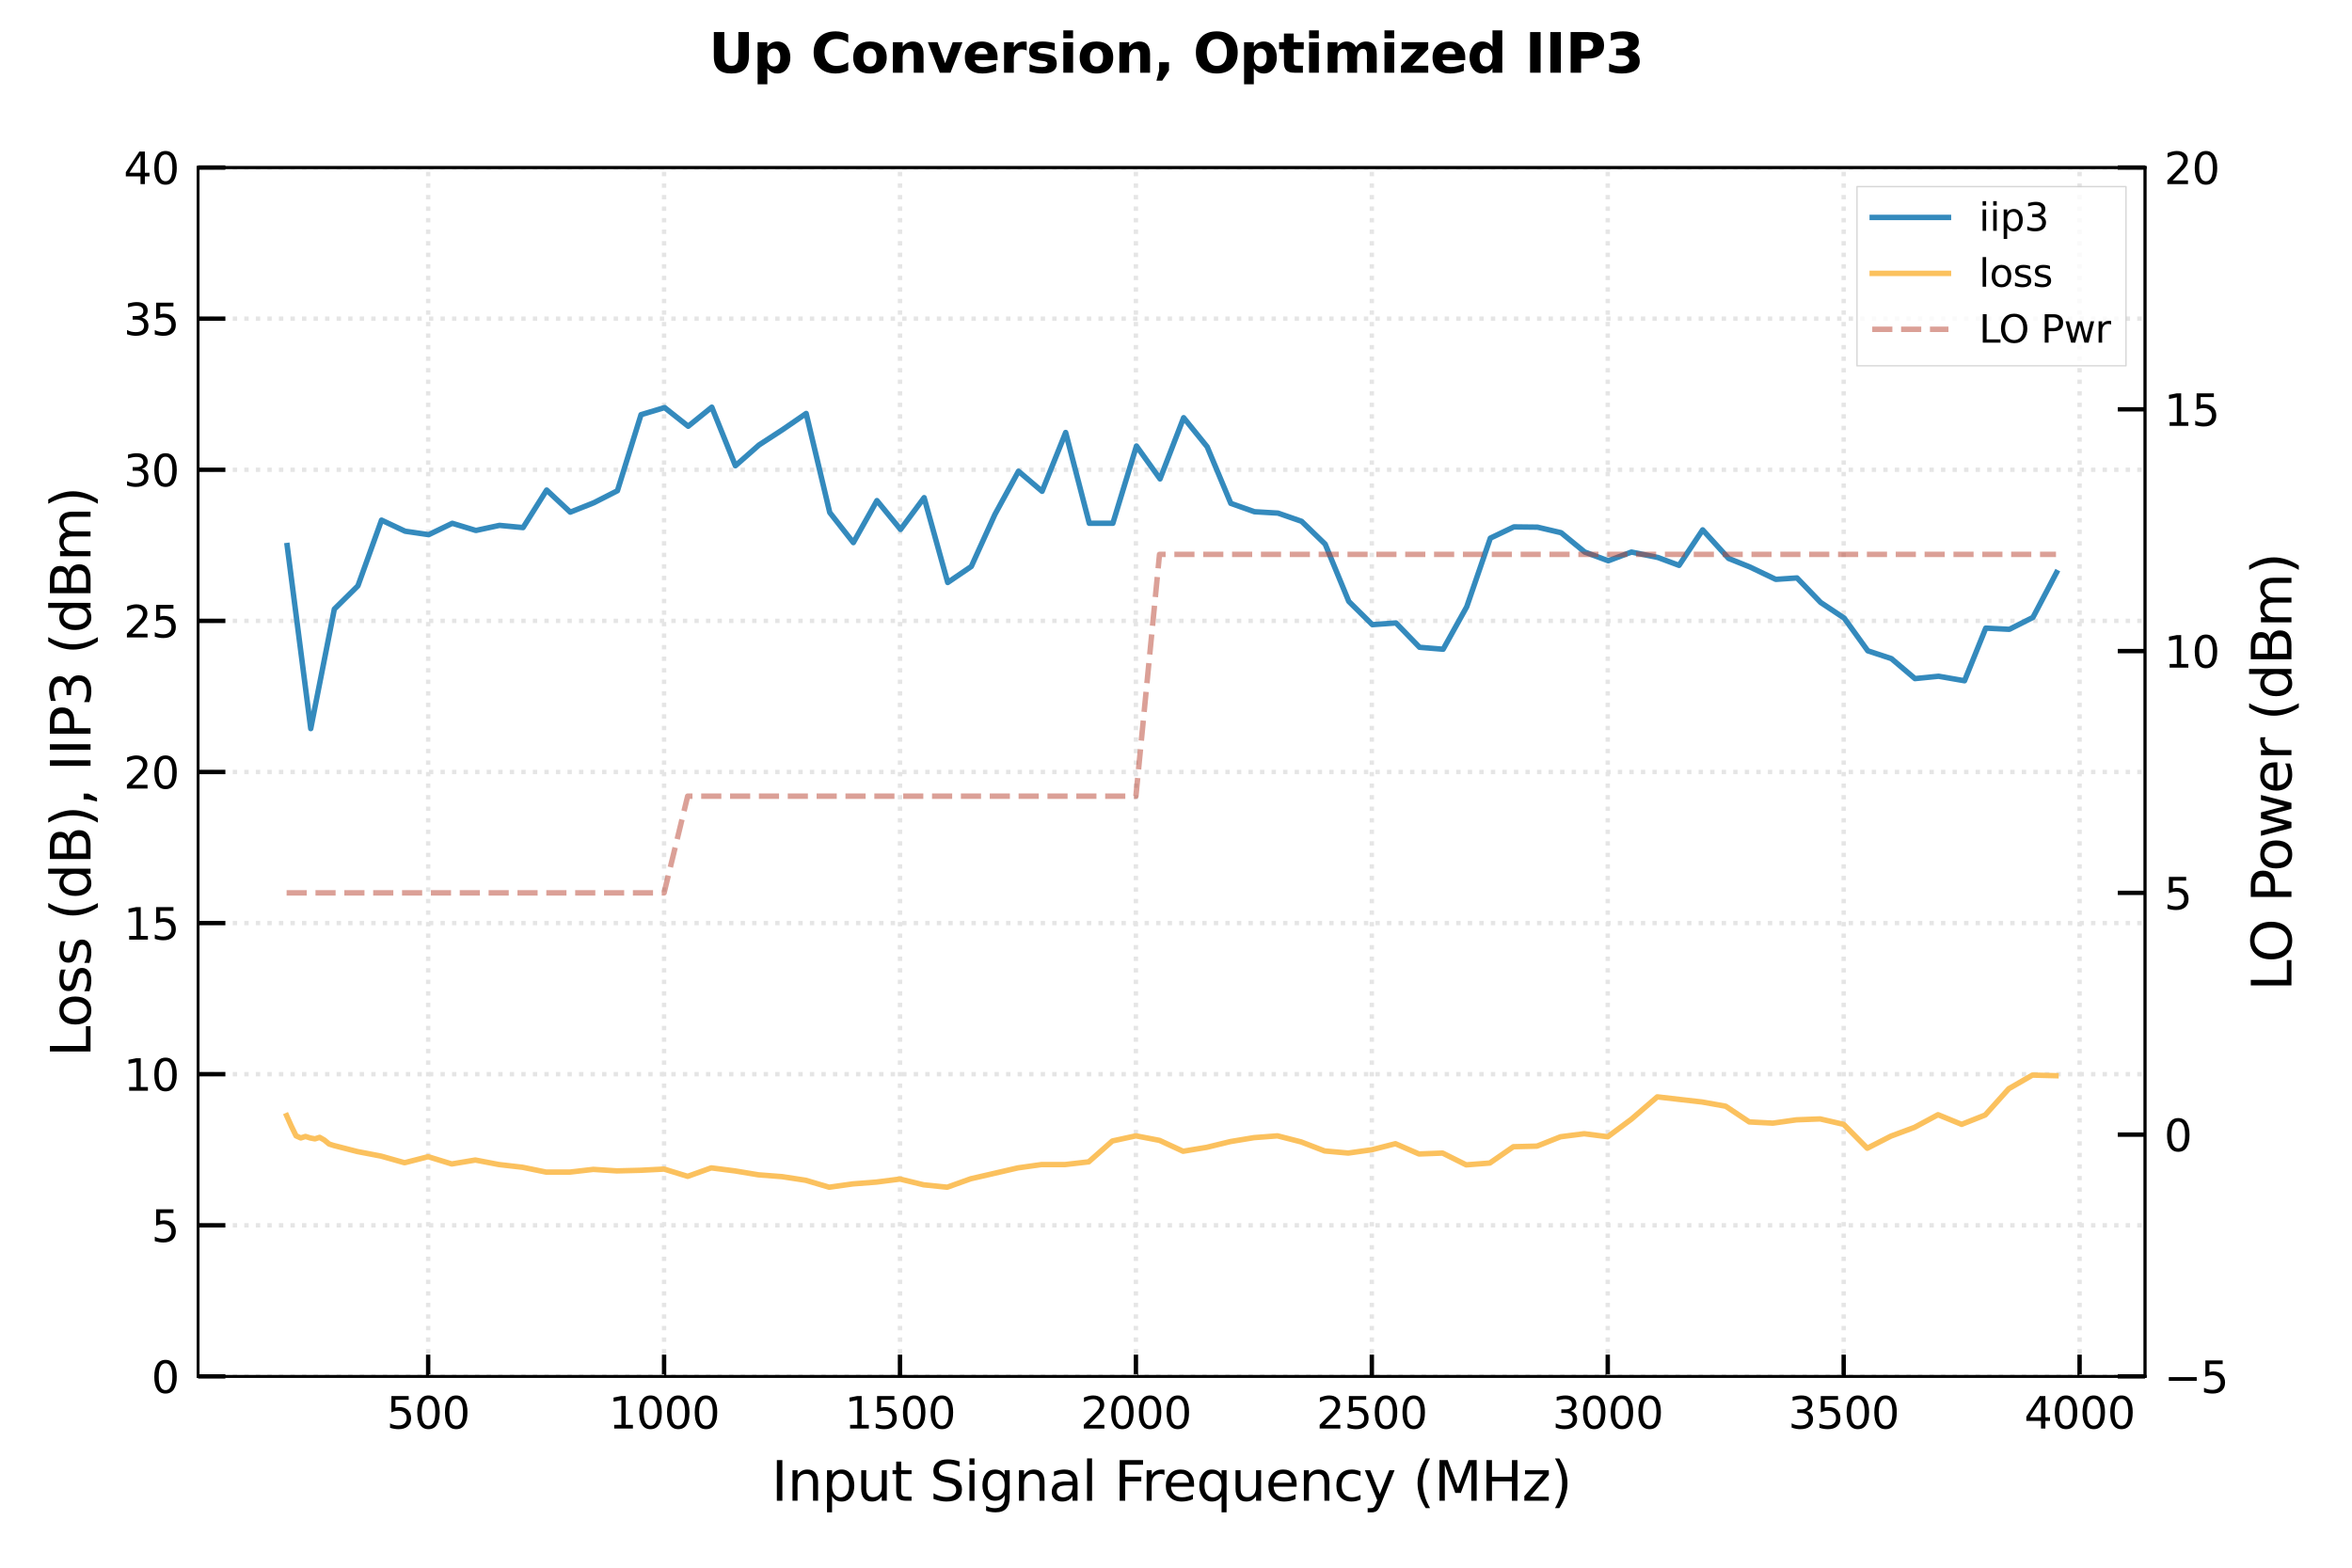 <svg xmlns:xlink="http://www.w3.org/1999/xlink" xmlns="http://www.w3.org/2000/svg" viewBox="0 0 432 288" version="1.1" viewport="0 0 1280px 853px">
 <defs>
  <style type="text/css">*{stroke-linejoin: round; stroke-linecap: butt}</style>
 </defs>
 <g id="figure_1">
  <g id="patch_1">
   <path d="M 0 288  L 432 288  L 432 0  L 0 0  z " style="fill: #ffffff"/>
  </g>
  <g id="axes_1">
   <g id="patch_2">
    <path d="M 36.39 252.86  L 393.985 252.86  L 393.985 30.78  L 36.39 30.78  z " style="fill: #ffffff"/>
   </g>
   <g id="matplotlib.axis_1">
    <g id="xtick_1">
     <g id="line2d_1">
      <path d="M 78.643 252.86  L 78.643 30.78  " clip-path="url(#p8f035658cc)" style="fill: none; stroke-dasharray: 0.8,1.32; stroke-dashoffset: 0; stroke: #e5e5e5; stroke-width: 0.8"/>
     </g>
     <g id="line2d_2">
      <defs>
       <path id="mfc50b87e55" d="M 0 0  L 0 -4  " style="stroke: #000000; stroke-width: 0.8"/>
      </defs>
      <g>
       <use xlink:href="#mfc50b87e55" x="78.643" y="252.86" style="stroke: #000000; stroke-width: 0.8"/>
      </g>
     </g>
     <g id="text_1">
      <!-- 500 -->
      <g transform="translate(71.008 262.439) scale(0.08 -0.08)">
       <defs>
        <path id="DejaVuSans-35" d="M 691 4666  L 3169 4666  L 3169 4134  L 1269 4134  L 1269 2991  Q 1406 3038 1543 3061  Q 1681 3084 1819 3084  Q 2600 3084 3056 2656  Q 3513 2228 3513 1497  Q 3513 744 3044 326  Q 2575 -91 1722 -91  Q 1428 -91 1123 -41  Q 819 9 494 109  L 494 744  Q 775 591 1075 516  Q 1375 441 1709 441  Q 2250 441 2565 725  Q 2881 1009 2881 1497  Q 2881 1984 2565 2268  Q 2250 2553 1709 2553  Q 1456 2553 1204 2497  Q 953 2441 691 2322  L 691 4666  z " transform="scale(0.016)"/>
        <path id="DejaVuSans-30" d="M 2034 4250  Q 1547 4250 1301 3770  Q 1056 3291 1056 2328  Q 1056 1369 1301 889  Q 1547 409 2034 409  Q 2525 409 2770 889  Q 3016 1369 3016 2328  Q 3016 3291 2770 3770  Q 2525 4250 2034 4250  z M 2034 4750  Q 2819 4750 3233 4129  Q 3647 3509 3647 2328  Q 3647 1150 3233 529  Q 2819 -91 2034 -91  Q 1250 -91 836 529  Q 422 1150 422 2328  Q 422 3509 836 4129  Q 1250 4750 2034 4750  z " transform="scale(0.016)"/>
       </defs>
       <use xlink:href="#DejaVuSans-35"/>
       <use xlink:href="#DejaVuSans-30" x="63.623"/>
       <use xlink:href="#DejaVuSans-30" x="127.246"/>
      </g>
     </g>
    </g>
    <g id="xtick_2">
     <g id="line2d_3">
      <path d="M 121.975 252.86  L 121.975 30.78  " clip-path="url(#p8f035658cc)" style="fill: none; stroke-dasharray: 0.8,1.32; stroke-dashoffset: 0; stroke: #e5e5e5; stroke-width: 0.8"/>
     </g>
     <g id="line2d_4">
      <g>
       <use xlink:href="#mfc50b87e55" x="121.975" y="252.86" style="stroke: #000000; stroke-width: 0.8"/>
      </g>
     </g>
     <g id="text_2">
      <!-- 1000 -->
      <g transform="translate(111.795 262.439) scale(0.08 -0.08)">
       <defs>
        <path id="DejaVuSans-31" d="M 794 531  L 1825 531  L 1825 4091  L 703 3866  L 703 4441  L 1819 4666  L 2450 4666  L 2450 531  L 3481 531  L 3481 0  L 794 0  L 794 531  z " transform="scale(0.016)"/>
       </defs>
       <use xlink:href="#DejaVuSans-31"/>
       <use xlink:href="#DejaVuSans-30" x="63.623"/>
       <use xlink:href="#DejaVuSans-30" x="127.246"/>
       <use xlink:href="#DejaVuSans-30" x="190.869"/>
      </g>
     </g>
    </g>
    <g id="xtick_3">
     <g id="line2d_5">
      <path d="M 165.306 252.86  L 165.306 30.78  " clip-path="url(#p8f035658cc)" style="fill: none; stroke-dasharray: 0.8,1.32; stroke-dashoffset: 0; stroke: #e5e5e5; stroke-width: 0.8"/>
     </g>
     <g id="line2d_6">
      <g>
       <use xlink:href="#mfc50b87e55" x="165.306" y="252.86" style="stroke: #000000; stroke-width: 0.8"/>
      </g>
     </g>
     <g id="text_3">
      <!-- 1500 -->
      <g transform="translate(155.126 262.439) scale(0.08 -0.08)">
       <use xlink:href="#DejaVuSans-31"/>
       <use xlink:href="#DejaVuSans-35" x="63.623"/>
       <use xlink:href="#DejaVuSans-30" x="127.246"/>
       <use xlink:href="#DejaVuSans-30" x="190.869"/>
      </g>
     </g>
    </g>
    <g id="xtick_4">
     <g id="line2d_7">
      <path d="M 208.638 252.86  L 208.638 30.78  " clip-path="url(#p8f035658cc)" style="fill: none; stroke-dasharray: 0.8,1.32; stroke-dashoffset: 0; stroke: #e5e5e5; stroke-width: 0.8"/>
     </g>
     <g id="line2d_8">
      <g>
       <use xlink:href="#mfc50b87e55" x="208.638" y="252.86" style="stroke: #000000; stroke-width: 0.8"/>
      </g>
     </g>
     <g id="text_4">
      <!-- 2000 -->
      <g transform="translate(198.458 262.439) scale(0.08 -0.08)">
       <defs>
        <path id="DejaVuSans-32" d="M 1228 531  L 3431 531  L 3431 0  L 469 0  L 469 531  Q 828 903 1448 1529  Q 2069 2156 2228 2338  Q 2531 2678 2651 2914  Q 2772 3150 2772 3378  Q 2772 3750 2511 3984  Q 2250 4219 1831 4219  Q 1534 4219 1204 4116  Q 875 4013 500 3803  L 500 4441  Q 881 4594 1212 4672  Q 1544 4750 1819 4750  Q 2544 4750 2975 4387  Q 3406 4025 3406 3419  Q 3406 3131 3298 2873  Q 3191 2616 2906 2266  Q 2828 2175 2409 1742  Q 1991 1309 1228 531  z " transform="scale(0.016)"/>
       </defs>
       <use xlink:href="#DejaVuSans-32"/>
       <use xlink:href="#DejaVuSans-30" x="63.623"/>
       <use xlink:href="#DejaVuSans-30" x="127.246"/>
       <use xlink:href="#DejaVuSans-30" x="190.869"/>
      </g>
     </g>
    </g>
    <g id="xtick_5">
     <g id="line2d_9">
      <path d="M 251.969 252.86  L 251.969 30.78  " clip-path="url(#p8f035658cc)" style="fill: none; stroke-dasharray: 0.8,1.32; stroke-dashoffset: 0; stroke: #e5e5e5; stroke-width: 0.8"/>
     </g>
     <g id="line2d_10">
      <g>
       <use xlink:href="#mfc50b87e55" x="251.969" y="252.86" style="stroke: #000000; stroke-width: 0.8"/>
      </g>
     </g>
     <g id="text_5">
      <!-- 2500 -->
      <g transform="translate(241.789 262.439) scale(0.08 -0.08)">
       <use xlink:href="#DejaVuSans-32"/>
       <use xlink:href="#DejaVuSans-35" x="63.623"/>
       <use xlink:href="#DejaVuSans-30" x="127.246"/>
       <use xlink:href="#DejaVuSans-30" x="190.869"/>
      </g>
     </g>
    </g>
    <g id="xtick_6">
     <g id="line2d_11">
      <path d="M 295.301 252.86  L 295.301 30.78  " clip-path="url(#p8f035658cc)" style="fill: none; stroke-dasharray: 0.8,1.32; stroke-dashoffset: 0; stroke: #e5e5e5; stroke-width: 0.8"/>
     </g>
     <g id="line2d_12">
      <g>
       <use xlink:href="#mfc50b87e55" x="295.301" y="252.86" style="stroke: #000000; stroke-width: 0.8"/>
      </g>
     </g>
     <g id="text_6">
      <!-- 3000 -->
      <g transform="translate(285.121 262.439) scale(0.08 -0.08)">
       <defs>
        <path id="DejaVuSans-33" d="M 2597 2516  Q 3050 2419 3304 2112  Q 3559 1806 3559 1356  Q 3559 666 3084 287  Q 2609 -91 1734 -91  Q 1441 -91 1130 -33  Q 819 25 488 141  L 488 750  Q 750 597 1062 519  Q 1375 441 1716 441  Q 2309 441 2620 675  Q 2931 909 2931 1356  Q 2931 1769 2642 2001  Q 2353 2234 1838 2234  L 1294 2234  L 1294 2753  L 1863 2753  Q 2328 2753 2575 2939  Q 2822 3125 2822 3475  Q 2822 3834 2567 4026  Q 2313 4219 1838 4219  Q 1578 4219 1281 4162  Q 984 4106 628 3988  L 628 4550  Q 988 4650 1302 4700  Q 1616 4750 1894 4750  Q 2613 4750 3031 4423  Q 3450 4097 3450 3541  Q 3450 3153 3228 2886  Q 3006 2619 2597 2516  z " transform="scale(0.016)"/>
       </defs>
       <use xlink:href="#DejaVuSans-33"/>
       <use xlink:href="#DejaVuSans-30" x="63.623"/>
       <use xlink:href="#DejaVuSans-30" x="127.246"/>
       <use xlink:href="#DejaVuSans-30" x="190.869"/>
      </g>
     </g>
    </g>
    <g id="xtick_7">
     <g id="line2d_13">
      <path d="M 338.633 252.86  L 338.633 30.78  " clip-path="url(#p8f035658cc)" style="fill: none; stroke-dasharray: 0.8,1.32; stroke-dashoffset: 0; stroke: #e5e5e5; stroke-width: 0.8"/>
     </g>
     <g id="line2d_14">
      <g>
       <use xlink:href="#mfc50b87e55" x="338.633" y="252.86" style="stroke: #000000; stroke-width: 0.8"/>
      </g>
     </g>
     <g id="text_7">
      <!-- 3500 -->
      <g transform="translate(328.453 262.439) scale(0.08 -0.08)">
       <use xlink:href="#DejaVuSans-33"/>
       <use xlink:href="#DejaVuSans-35" x="63.623"/>
       <use xlink:href="#DejaVuSans-30" x="127.246"/>
       <use xlink:href="#DejaVuSans-30" x="190.869"/>
      </g>
     </g>
    </g>
    <g id="xtick_8">
     <g id="line2d_15">
      <path d="M 381.964 252.86  L 381.964 30.78  " clip-path="url(#p8f035658cc)" style="fill: none; stroke-dasharray: 0.8,1.32; stroke-dashoffset: 0; stroke: #e5e5e5; stroke-width: 0.8"/>
     </g>
     <g id="line2d_16">
      <g>
       <use xlink:href="#mfc50b87e55" x="381.964" y="252.86" style="stroke: #000000; stroke-width: 0.8"/>
      </g>
     </g>
     <g id="text_8">
      <!-- 4000 -->
      <g transform="translate(371.784 262.439) scale(0.08 -0.08)">
       <defs>
        <path id="DejaVuSans-34" d="M 2419 4116  L 825 1625  L 2419 1625  L 2419 4116  z M 2253 4666  L 3047 4666  L 3047 1625  L 3713 1625  L 3713 1100  L 3047 1100  L 3047 0  L 2419 0  L 2419 1100  L 313 1100  L 313 1709  L 2253 4666  z " transform="scale(0.016)"/>
       </defs>
       <use xlink:href="#DejaVuSans-34"/>
       <use xlink:href="#DejaVuSans-30" x="63.623"/>
       <use xlink:href="#DejaVuSans-30" x="127.246"/>
       <use xlink:href="#DejaVuSans-30" x="190.869"/>
      </g>
     </g>
    </g>
    <g id="text_9">
     <!-- Input Signal Frequency (MHz) -->
     <g transform="translate(141.684 275.701) scale(0.1 -0.1)">
      <defs>
       <path id="DejaVuSans-49" d="M 628 4666  L 1259 4666  L 1259 0  L 628 0  L 628 4666  z " transform="scale(0.016)"/>
       <path id="DejaVuSans-6e" d="M 3513 2113  L 3513 0  L 2938 0  L 2938 2094  Q 2938 2591 2744 2837  Q 2550 3084 2163 3084  Q 1697 3084 1428 2787  Q 1159 2491 1159 1978  L 1159 0  L 581 0  L 581 3500  L 1159 3500  L 1159 2956  Q 1366 3272 1645 3428  Q 1925 3584 2291 3584  Q 2894 3584 3203 3211  Q 3513 2838 3513 2113  z " transform="scale(0.016)"/>
       <path id="DejaVuSans-70" d="M 1159 525  L 1159 -1331  L 581 -1331  L 581 3500  L 1159 3500  L 1159 2969  Q 1341 3281 1617 3432  Q 1894 3584 2278 3584  Q 2916 3584 3314 3078  Q 3713 2572 3713 1747  Q 3713 922 3314 415  Q 2916 -91 2278 -91  Q 1894 -91 1617 61  Q 1341 213 1159 525  z M 3116 1747  Q 3116 2381 2855 2742  Q 2594 3103 2138 3103  Q 1681 3103 1420 2742  Q 1159 2381 1159 1747  Q 1159 1113 1420 752  Q 1681 391 2138 391  Q 2594 391 2855 752  Q 3116 1113 3116 1747  z " transform="scale(0.016)"/>
       <path id="DejaVuSans-75" d="M 544 1381  L 544 3500  L 1119 3500  L 1119 1403  Q 1119 906 1312 657  Q 1506 409 1894 409  Q 2359 409 2629 706  Q 2900 1003 2900 1516  L 2900 3500  L 3475 3500  L 3475 0  L 2900 0  L 2900 538  Q 2691 219 2414 64  Q 2138 -91 1772 -91  Q 1169 -91 856 284  Q 544 659 544 1381  z M 1991 3584  L 1991 3584  z " transform="scale(0.016)"/>
       <path id="DejaVuSans-74" d="M 1172 4494  L 1172 3500  L 2356 3500  L 2356 3053  L 1172 3053  L 1172 1153  Q 1172 725 1289 603  Q 1406 481 1766 481  L 2356 481  L 2356 0  L 1766 0  Q 1100 0 847 248  Q 594 497 594 1153  L 594 3053  L 172 3053  L 172 3500  L 594 3500  L 594 4494  L 1172 4494  z " transform="scale(0.016)"/>
       <path id="DejaVuSans-20" transform="scale(0.016)"/>
       <path id="DejaVuSans-53" d="M 3425 4513  L 3425 3897  Q 3066 4069 2747 4153  Q 2428 4238 2131 4238  Q 1616 4238 1336 4038  Q 1056 3838 1056 3469  Q 1056 3159 1242 3001  Q 1428 2844 1947 2747  L 2328 2669  Q 3034 2534 3370 2195  Q 3706 1856 3706 1288  Q 3706 609 3251 259  Q 2797 -91 1919 -91  Q 1588 -91 1214 -16  Q 841 59 441 206  L 441 856  Q 825 641 1194 531  Q 1563 422 1919 422  Q 2459 422 2753 634  Q 3047 847 3047 1241  Q 3047 1584 2836 1778  Q 2625 1972 2144 2069  L 1759 2144  Q 1053 2284 737 2584  Q 422 2884 422 3419  Q 422 4038 858 4394  Q 1294 4750 2059 4750  Q 2388 4750 2728 4690  Q 3069 4631 3425 4513  z " transform="scale(0.016)"/>
       <path id="DejaVuSans-69" d="M 603 3500  L 1178 3500  L 1178 0  L 603 0  L 603 3500  z M 603 4863  L 1178 4863  L 1178 4134  L 603 4134  L 603 4863  z " transform="scale(0.016)"/>
       <path id="DejaVuSans-67" d="M 2906 1791  Q 2906 2416 2648 2759  Q 2391 3103 1925 3103  Q 1463 3103 1205 2759  Q 947 2416 947 1791  Q 947 1169 1205 825  Q 1463 481 1925 481  Q 2391 481 2648 825  Q 2906 1169 2906 1791  z M 3481 434  Q 3481 -459 3084 -895  Q 2688 -1331 1869 -1331  Q 1566 -1331 1297 -1286  Q 1028 -1241 775 -1147  L 775 -588  Q 1028 -725 1275 -790  Q 1522 -856 1778 -856  Q 2344 -856 2625 -561  Q 2906 -266 2906 331  L 2906 616  Q 2728 306 2450 153  Q 2172 0 1784 0  Q 1141 0 747 490  Q 353 981 353 1791  Q 353 2603 747 3093  Q 1141 3584 1784 3584  Q 2172 3584 2450 3431  Q 2728 3278 2906 2969  L 2906 3500  L 3481 3500  L 3481 434  z " transform="scale(0.016)"/>
       <path id="DejaVuSans-61" d="M 2194 1759  Q 1497 1759 1228 1600  Q 959 1441 959 1056  Q 959 750 1161 570  Q 1363 391 1709 391  Q 2188 391 2477 730  Q 2766 1069 2766 1631  L 2766 1759  L 2194 1759  z M 3341 1997  L 3341 0  L 2766 0  L 2766 531  Q 2569 213 2275 61  Q 1981 -91 1556 -91  Q 1019 -91 701 211  Q 384 513 384 1019  Q 384 1609 779 1909  Q 1175 2209 1959 2209  L 2766 2209  L 2766 2266  Q 2766 2663 2505 2880  Q 2244 3097 1772 3097  Q 1472 3097 1187 3025  Q 903 2953 641 2809  L 641 3341  Q 956 3463 1253 3523  Q 1550 3584 1831 3584  Q 2591 3584 2966 3190  Q 3341 2797 3341 1997  z " transform="scale(0.016)"/>
       <path id="DejaVuSans-6c" d="M 603 4863  L 1178 4863  L 1178 0  L 603 0  L 603 4863  z " transform="scale(0.016)"/>
       <path id="DejaVuSans-46" d="M 628 4666  L 3309 4666  L 3309 4134  L 1259 4134  L 1259 2759  L 3109 2759  L 3109 2228  L 1259 2228  L 1259 0  L 628 0  L 628 4666  z " transform="scale(0.016)"/>
       <path id="DejaVuSans-72" d="M 2631 2963  Q 2534 3019 2420 3045  Q 2306 3072 2169 3072  Q 1681 3072 1420 2755  Q 1159 2438 1159 1844  L 1159 0  L 581 0  L 581 3500  L 1159 3500  L 1159 2956  Q 1341 3275 1631 3429  Q 1922 3584 2338 3584  Q 2397 3584 2469 3576  Q 2541 3569 2628 3553  L 2631 2963  z " transform="scale(0.016)"/>
       <path id="DejaVuSans-65" d="M 3597 1894  L 3597 1613  L 953 1613  Q 991 1019 1311 708  Q 1631 397 2203 397  Q 2534 397 2845 478  Q 3156 559 3463 722  L 3463 178  Q 3153 47 2828 -22  Q 2503 -91 2169 -91  Q 1331 -91 842 396  Q 353 884 353 1716  Q 353 2575 817 3079  Q 1281 3584 2069 3584  Q 2775 3584 3186 3129  Q 3597 2675 3597 1894  z M 3022 2063  Q 3016 2534 2758 2815  Q 2500 3097 2075 3097  Q 1594 3097 1305 2825  Q 1016 2553 972 2059  L 3022 2063  z " transform="scale(0.016)"/>
       <path id="DejaVuSans-71" d="M 947 1747  Q 947 1113 1208 752  Q 1469 391 1925 391  Q 2381 391 2643 752  Q 2906 1113 2906 1747  Q 2906 2381 2643 2742  Q 2381 3103 1925 3103  Q 1469 3103 1208 2742  Q 947 2381 947 1747  z M 2906 525  Q 2725 213 2448 61  Q 2172 -91 1784 -91  Q 1150 -91 751 415  Q 353 922 353 1747  Q 353 2572 751 3078  Q 1150 3584 1784 3584  Q 2172 3584 2448 3432  Q 2725 3281 2906 2969  L 2906 3500  L 3481 3500  L 3481 -1331  L 2906 -1331  L 2906 525  z " transform="scale(0.016)"/>
       <path id="DejaVuSans-63" d="M 3122 3366  L 3122 2828  Q 2878 2963 2633 3030  Q 2388 3097 2138 3097  Q 1578 3097 1268 2742  Q 959 2388 959 1747  Q 959 1106 1268 751  Q 1578 397 2138 397  Q 2388 397 2633 464  Q 2878 531 3122 666  L 3122 134  Q 2881 22 2623 -34  Q 2366 -91 2075 -91  Q 1284 -91 818 406  Q 353 903 353 1747  Q 353 2603 823 3093  Q 1294 3584 2113 3584  Q 2378 3584 2631 3529  Q 2884 3475 3122 3366  z " transform="scale(0.016)"/>
       <path id="DejaVuSans-79" d="M 2059 -325  Q 1816 -950 1584 -1140  Q 1353 -1331 966 -1331  L 506 -1331  L 506 -850  L 844 -850  Q 1081 -850 1212 -737  Q 1344 -625 1503 -206  L 1606 56  L 191 3500  L 800 3500  L 1894 763  L 2988 3500  L 3597 3500  L 2059 -325  z " transform="scale(0.016)"/>
       <path id="DejaVuSans-28" d="M 1984 4856  Q 1566 4138 1362 3434  Q 1159 2731 1159 2009  Q 1159 1288 1364 580  Q 1569 -128 1984 -844  L 1484 -844  Q 1016 -109 783 600  Q 550 1309 550 2009  Q 550 2706 781 3412  Q 1013 4119 1484 4856  L 1984 4856  z " transform="scale(0.016)"/>
       <path id="DejaVuSans-4d" d="M 628 4666  L 1569 4666  L 2759 1491  L 3956 4666  L 4897 4666  L 4897 0  L 4281 0  L 4281 4097  L 3078 897  L 2444 897  L 1241 4097  L 1241 0  L 628 0  L 628 4666  z " transform="scale(0.016)"/>
       <path id="DejaVuSans-48" d="M 628 4666  L 1259 4666  L 1259 2753  L 3553 2753  L 3553 4666  L 4184 4666  L 4184 0  L 3553 0  L 3553 2222  L 1259 2222  L 1259 0  L 628 0  L 628 4666  z " transform="scale(0.016)"/>
       <path id="DejaVuSans-7a" d="M 353 3500  L 3084 3500  L 3084 2975  L 922 459  L 3084 459  L 3084 0  L 275 0  L 275 525  L 2438 3041  L 353 3041  L 353 3500  z " transform="scale(0.016)"/>
       <path id="DejaVuSans-29" d="M 513 4856  L 1013 4856  Q 1481 4119 1714 3412  Q 1947 2706 1947 2009  Q 1947 1309 1714 600  Q 1481 -109 1013 -844  L 513 -844  Q 928 -128 1133 580  Q 1338 1288 1338 2009  Q 1338 2731 1133 3434  Q 928 4138 513 4856  z " transform="scale(0.016)"/>
      </defs>
      <use xlink:href="#DejaVuSans-49"/>
      <use xlink:href="#DejaVuSans-6e" x="29.492"/>
      <use xlink:href="#DejaVuSans-70" x="92.871"/>
      <use xlink:href="#DejaVuSans-75" x="156.348"/>
      <use xlink:href="#DejaVuSans-74" x="219.727"/>
      <use xlink:href="#DejaVuSans-20" x="258.936"/>
      <use xlink:href="#DejaVuSans-53" x="290.723"/>
      <use xlink:href="#DejaVuSans-69" x="354.199"/>
      <use xlink:href="#DejaVuSans-67" x="381.982"/>
      <use xlink:href="#DejaVuSans-6e" x="445.459"/>
      <use xlink:href="#DejaVuSans-61" x="508.838"/>
      <use xlink:href="#DejaVuSans-6c" x="570.117"/>
      <use xlink:href="#DejaVuSans-20" x="597.9"/>
      <use xlink:href="#DejaVuSans-46" x="629.688"/>
      <use xlink:href="#DejaVuSans-72" x="679.957"/>
      <use xlink:href="#DejaVuSans-65" x="718.82"/>
      <use xlink:href="#DejaVuSans-71" x="780.344"/>
      <use xlink:href="#DejaVuSans-75" x="843.82"/>
      <use xlink:href="#DejaVuSans-65" x="907.199"/>
      <use xlink:href="#DejaVuSans-6e" x="968.723"/>
      <use xlink:href="#DejaVuSans-63" x="1032.102"/>
      <use xlink:href="#DejaVuSans-79" x="1087.082"/>
      <use xlink:href="#DejaVuSans-20" x="1146.262"/>
      <use xlink:href="#DejaVuSans-28" x="1178.049"/>
      <use xlink:href="#DejaVuSans-4d" x="1217.062"/>
      <use xlink:href="#DejaVuSans-48" x="1303.342"/>
      <use xlink:href="#DejaVuSans-7a" x="1378.537"/>
      <use xlink:href="#DejaVuSans-29" x="1431.027"/>
     </g>
    </g>
   </g>
   <g id="matplotlib.axis_2">
    <g id="ytick_1">
     <g id="line2d_17">
      <path d="M 36.39 252.86  L 393.985 252.86  " clip-path="url(#p8f035658cc)" style="fill: none; stroke-dasharray: 0.8,1.32; stroke-dashoffset: 0; stroke: #e5e5e5; stroke-width: 0.8"/>
     </g>
     <g id="line2d_18">
      <defs>
       <path id="mad4165a44f" d="M 0 0  L 5 0  " style="stroke: #000000; stroke-width: 0.8"/>
      </defs>
      <g>
       <use xlink:href="#mad4165a44f" x="36.39" y="252.86" style="stroke: #000000; stroke-width: 0.8"/>
      </g>
     </g>
     <g id="text_10">
      <!-- 0 -->
      <g transform="translate(27.8 255.899) scale(0.08 -0.08)">
       <use xlink:href="#DejaVuSans-30"/>
      </g>
     </g>
    </g>
    <g id="ytick_2">
     <g id="line2d_19">
      <path d="M 36.39 225.1  L 393.985 225.1  " clip-path="url(#p8f035658cc)" style="fill: none; stroke-dasharray: 0.8,1.32; stroke-dashoffset: 0; stroke: #e5e5e5; stroke-width: 0.8"/>
     </g>
     <g id="line2d_20">
      <g>
       <use xlink:href="#mad4165a44f" x="36.39" y="225.1" style="stroke: #000000; stroke-width: 0.8"/>
      </g>
     </g>
     <g id="text_11">
      <!-- 5 -->
      <g transform="translate(27.8 228.139) scale(0.08 -0.08)">
       <use xlink:href="#DejaVuSans-35"/>
      </g>
     </g>
    </g>
    <g id="ytick_3">
     <g id="line2d_21">
      <path d="M 36.39 197.34  L 393.985 197.34  " clip-path="url(#p8f035658cc)" style="fill: none; stroke-dasharray: 0.8,1.32; stroke-dashoffset: 0; stroke: #e5e5e5; stroke-width: 0.8"/>
     </g>
     <g id="line2d_22">
      <g>
       <use xlink:href="#mad4165a44f" x="36.39" y="197.34" style="stroke: #000000; stroke-width: 0.8"/>
      </g>
     </g>
     <g id="text_12">
      <!-- 10 -->
      <g transform="translate(22.71 200.379) scale(0.08 -0.08)">
       <use xlink:href="#DejaVuSans-31"/>
       <use xlink:href="#DejaVuSans-30" x="63.623"/>
      </g>
     </g>
    </g>
    <g id="ytick_4">
     <g id="line2d_23">
      <path d="M 36.39 169.58  L 393.985 169.58  " clip-path="url(#p8f035658cc)" style="fill: none; stroke-dasharray: 0.8,1.32; stroke-dashoffset: 0; stroke: #e5e5e5; stroke-width: 0.8"/>
     </g>
     <g id="line2d_24">
      <g>
       <use xlink:href="#mad4165a44f" x="36.39" y="169.58" style="stroke: #000000; stroke-width: 0.8"/>
      </g>
     </g>
     <g id="text_13">
      <!-- 15 -->
      <g transform="translate(22.71 172.619) scale(0.08 -0.08)">
       <use xlink:href="#DejaVuSans-31"/>
       <use xlink:href="#DejaVuSans-35" x="63.623"/>
      </g>
     </g>
    </g>
    <g id="ytick_5">
     <g id="line2d_25">
      <path d="M 36.39 141.82  L 393.985 141.82  " clip-path="url(#p8f035658cc)" style="fill: none; stroke-dasharray: 0.8,1.32; stroke-dashoffset: 0; stroke: #e5e5e5; stroke-width: 0.8"/>
     </g>
     <g id="line2d_26">
      <g>
       <use xlink:href="#mad4165a44f" x="36.39" y="141.82" style="stroke: #000000; stroke-width: 0.8"/>
      </g>
     </g>
     <g id="text_14">
      <!-- 20 -->
      <g transform="translate(22.71 144.859) scale(0.08 -0.08)">
       <use xlink:href="#DejaVuSans-32"/>
       <use xlink:href="#DejaVuSans-30" x="63.623"/>
      </g>
     </g>
    </g>
    <g id="ytick_6">
     <g id="line2d_27">
      <path d="M 36.39 114.06  L 393.985 114.06  " clip-path="url(#p8f035658cc)" style="fill: none; stroke-dasharray: 0.8,1.32; stroke-dashoffset: 0; stroke: #e5e5e5; stroke-width: 0.8"/>
     </g>
     <g id="line2d_28">
      <g>
       <use xlink:href="#mad4165a44f" x="36.39" y="114.06" style="stroke: #000000; stroke-width: 0.8"/>
      </g>
     </g>
     <g id="text_15">
      <!-- 25 -->
      <g transform="translate(22.71 117.099) scale(0.08 -0.08)">
       <use xlink:href="#DejaVuSans-32"/>
       <use xlink:href="#DejaVuSans-35" x="63.623"/>
      </g>
     </g>
    </g>
    <g id="ytick_7">
     <g id="line2d_29">
      <path d="M 36.39 86.3  L 393.985 86.3  " clip-path="url(#p8f035658cc)" style="fill: none; stroke-dasharray: 0.8,1.32; stroke-dashoffset: 0; stroke: #e5e5e5; stroke-width: 0.8"/>
     </g>
     <g id="line2d_30">
      <g>
       <use xlink:href="#mad4165a44f" x="36.39" y="86.3" style="stroke: #000000; stroke-width: 0.8"/>
      </g>
     </g>
     <g id="text_16">
      <!-- 30 -->
      <g transform="translate(22.71 89.339) scale(0.08 -0.08)">
       <use xlink:href="#DejaVuSans-33"/>
       <use xlink:href="#DejaVuSans-30" x="63.623"/>
      </g>
     </g>
    </g>
    <g id="ytick_8">
     <g id="line2d_31">
      <path d="M 36.39 58.54  L 393.985 58.54  " clip-path="url(#p8f035658cc)" style="fill: none; stroke-dasharray: 0.8,1.32; stroke-dashoffset: 0; stroke: #e5e5e5; stroke-width: 0.8"/>
     </g>
     <g id="line2d_32">
      <g>
       <use xlink:href="#mad4165a44f" x="36.39" y="58.54" style="stroke: #000000; stroke-width: 0.8"/>
      </g>
     </g>
     <g id="text_17">
      <!-- 35 -->
      <g transform="translate(22.71 61.579) scale(0.08 -0.08)">
       <use xlink:href="#DejaVuSans-33"/>
       <use xlink:href="#DejaVuSans-35" x="63.623"/>
      </g>
     </g>
    </g>
    <g id="ytick_9">
     <g id="line2d_33">
      <path d="M 36.39 30.78  L 393.985 30.78  " clip-path="url(#p8f035658cc)" style="fill: none; stroke-dasharray: 0.8,1.32; stroke-dashoffset: 0; stroke: #e5e5e5; stroke-width: 0.8"/>
     </g>
     <g id="line2d_34">
      <g>
       <use xlink:href="#mad4165a44f" x="36.39" y="30.78" style="stroke: #000000; stroke-width: 0.8"/>
      </g>
     </g>
     <g id="text_18">
      <!-- 40 -->
      <g transform="translate(22.71 33.819) scale(0.08 -0.08)">
       <use xlink:href="#DejaVuSans-34"/>
       <use xlink:href="#DejaVuSans-30" x="63.623"/>
      </g>
     </g>
    </g>
    <g id="text_19">
     <!-- Loss (dB), IIP3 (dBm) -->
     <g transform="translate(16.63 194.172) rotate(-90) scale(0.1 -0.1)">
      <defs>
       <path id="DejaVuSans-4c" d="M 628 4666  L 1259 4666  L 1259 531  L 3531 531  L 3531 0  L 628 0  L 628 4666  z " transform="scale(0.016)"/>
       <path id="DejaVuSans-6f" d="M 1959 3097  Q 1497 3097 1228 2736  Q 959 2375 959 1747  Q 959 1119 1226 758  Q 1494 397 1959 397  Q 2419 397 2687 759  Q 2956 1122 2956 1747  Q 2956 2369 2687 2733  Q 2419 3097 1959 3097  z M 1959 3584  Q 2709 3584 3137 3096  Q 3566 2609 3566 1747  Q 3566 888 3137 398  Q 2709 -91 1959 -91  Q 1206 -91 779 398  Q 353 888 353 1747  Q 353 2609 779 3096  Q 1206 3584 1959 3584  z " transform="scale(0.016)"/>
       <path id="DejaVuSans-73" d="M 2834 3397  L 2834 2853  Q 2591 2978 2328 3040  Q 2066 3103 1784 3103  Q 1356 3103 1142 2972  Q 928 2841 928 2578  Q 928 2378 1081 2264  Q 1234 2150 1697 2047  L 1894 2003  Q 2506 1872 2764 1633  Q 3022 1394 3022 966  Q 3022 478 2636 193  Q 2250 -91 1575 -91  Q 1294 -91 989 -36  Q 684 19 347 128  L 347 722  Q 666 556 975 473  Q 1284 391 1588 391  Q 1994 391 2212 530  Q 2431 669 2431 922  Q 2431 1156 2273 1281  Q 2116 1406 1581 1522  L 1381 1569  Q 847 1681 609 1914  Q 372 2147 372 2553  Q 372 3047 722 3315  Q 1072 3584 1716 3584  Q 2034 3584 2315 3537  Q 2597 3491 2834 3397  z " transform="scale(0.016)"/>
       <path id="DejaVuSans-64" d="M 2906 2969  L 2906 4863  L 3481 4863  L 3481 0  L 2906 0  L 2906 525  Q 2725 213 2448 61  Q 2172 -91 1784 -91  Q 1150 -91 751 415  Q 353 922 353 1747  Q 353 2572 751 3078  Q 1150 3584 1784 3584  Q 2172 3584 2448 3432  Q 2725 3281 2906 2969  z M 947 1747  Q 947 1113 1208 752  Q 1469 391 1925 391  Q 2381 391 2643 752  Q 2906 1113 2906 1747  Q 2906 2381 2643 2742  Q 2381 3103 1925 3103  Q 1469 3103 1208 2742  Q 947 2381 947 1747  z " transform="scale(0.016)"/>
       <path id="DejaVuSans-42" d="M 1259 2228  L 1259 519  L 2272 519  Q 2781 519 3026 730  Q 3272 941 3272 1375  Q 3272 1813 3026 2020  Q 2781 2228 2272 2228  L 1259 2228  z M 1259 4147  L 1259 2741  L 2194 2741  Q 2656 2741 2882 2914  Q 3109 3088 3109 3444  Q 3109 3797 2882 3972  Q 2656 4147 2194 4147  L 1259 4147  z M 628 4666  L 2241 4666  Q 2963 4666 3353 4366  Q 3744 4066 3744 3513  Q 3744 3084 3544 2831  Q 3344 2578 2956 2516  Q 3422 2416 3680 2098  Q 3938 1781 3938 1306  Q 3938 681 3513 340  Q 3088 0 2303 0  L 628 0  L 628 4666  z " transform="scale(0.016)"/>
       <path id="DejaVuSans-2c" d="M 750 794  L 1409 794  L 1409 256  L 897 -744  L 494 -744  L 750 256  L 750 794  z " transform="scale(0.016)"/>
       <path id="DejaVuSans-50" d="M 1259 4147  L 1259 2394  L 2053 2394  Q 2494 2394 2734 2622  Q 2975 2850 2975 3272  Q 2975 3691 2734 3919  Q 2494 4147 2053 4147  L 1259 4147  z M 628 4666  L 2053 4666  Q 2838 4666 3239 4311  Q 3641 3956 3641 3272  Q 3641 2581 3239 2228  Q 2838 1875 2053 1875  L 1259 1875  L 1259 0  L 628 0  L 628 4666  z " transform="scale(0.016)"/>
       <path id="DejaVuSans-6d" d="M 3328 2828  Q 3544 3216 3844 3400  Q 4144 3584 4550 3584  Q 5097 3584 5394 3201  Q 5691 2819 5691 2113  L 5691 0  L 5113 0  L 5113 2094  Q 5113 2597 4934 2840  Q 4756 3084 4391 3084  Q 3944 3084 3684 2787  Q 3425 2491 3425 1978  L 3425 0  L 2847 0  L 2847 2094  Q 2847 2600 2669 2842  Q 2491 3084 2119 3084  Q 1678 3084 1418 2786  Q 1159 2488 1159 1978  L 1159 0  L 581 0  L 581 3500  L 1159 3500  L 1159 2956  Q 1356 3278 1631 3431  Q 1906 3584 2284 3584  Q 2666 3584 2933 3390  Q 3200 3197 3328 2828  z " transform="scale(0.016)"/>
      </defs>
      <use xlink:href="#DejaVuSans-4c"/>
      <use xlink:href="#DejaVuSans-6f" x="53.963"/>
      <use xlink:href="#DejaVuSans-73" x="115.145"/>
      <use xlink:href="#DejaVuSans-73" x="167.244"/>
      <use xlink:href="#DejaVuSans-20" x="219.344"/>
      <use xlink:href="#DejaVuSans-28" x="251.131"/>
      <use xlink:href="#DejaVuSans-64" x="290.145"/>
      <use xlink:href="#DejaVuSans-42" x="353.621"/>
      <use xlink:href="#DejaVuSans-29" x="422.225"/>
      <use xlink:href="#DejaVuSans-2c" x="461.238"/>
      <use xlink:href="#DejaVuSans-20" x="493.025"/>
      <use xlink:href="#DejaVuSans-49" x="524.812"/>
      <use xlink:href="#DejaVuSans-49" x="554.305"/>
      <use xlink:href="#DejaVuSans-50" x="583.797"/>
      <use xlink:href="#DejaVuSans-33" x="644.1"/>
      <use xlink:href="#DejaVuSans-20" x="707.723"/>
      <use xlink:href="#DejaVuSans-28" x="739.51"/>
      <use xlink:href="#DejaVuSans-64" x="778.523"/>
      <use xlink:href="#DejaVuSans-42" x="842"/>
      <use xlink:href="#DejaVuSans-6d" x="910.604"/>
      <use xlink:href="#DejaVuSans-29" x="1008.016"/>
     </g>
    </g>
   </g>
   <g id="line2d_35">
    <path d="M 52.743 100.222  L 57.076 133.851  L 61.409 111.899  L 65.743 107.618  L 70.076 95.552  L 74.409 97.588  L 78.742 98.224  L 83.075 96.135  L 87.408 97.452  L 91.741 96.517  L 96.074 96.924  L 100.407 90.029  L 104.74 94.086  L 109.073 92.361  L 113.406 90.153  L 117.74 76.178  L 122.073 74.879  L 126.406 78.307  L 130.739 74.8  L 135.072 85.561  L 139.405 81.751  L 143.739 78.933  L 148.072 75.957  L 152.405 94.156  L 156.738 99.683  L 161.071 91.964  L 165.404 97.266  L 169.737 91.424  L 174.071 107.013  L 178.404 104.065  L 182.737 94.508  L 187.07 86.572  L 191.403 90.259  L 195.736 79.452  L 200.07 96.129  L 204.403 96.133  L 208.736 81.933  L 213.069 87.983  L 217.402 76.734  L 221.735 82.095  L 226.068 92.474  L 230.402 94.01  L 234.735 94.264  L 239.068 95.77  L 243.401 99.964  L 247.734 110.484  L 252.067 114.757  L 256.401 114.442  L 260.734 118.914  L 265.067 119.272  L 269.4 111.471  L 273.733 98.863  L 278.066 96.795  L 282.4 96.845  L 286.734 97.863  L 291.068 101.414  L 295.401 103.021  L 299.647 101.418  L 304.5 102.412  L 308.4 103.861  L 312.733 97.339  L 317.5 102.589  L 321.4 104.155  L 326.166 106.434  L 330.066 106.172  L 334.399 110.669  L 338.732 113.55  L 343.065 119.561  L 347.399 120.991  L 351.732 124.666  L 356.065 124.233  L 360.831 125.063  L 364.731 115.392  L 369.064 115.613  L 373.398 113.424  L 377.731 105.177  " clip-path="url(#p8f035658cc)" style="fill: none; stroke: #348abd; stroke-linecap: square"/>
   </g>
   <g id="line2d_36">
    <path d="M 52.644 204.946  L 53.511 206.889  L 54.378 208.666  L 55.244 209.055  L 56.111 208.777  L 56.977 209.055  L 57.844 209.221  L 58.711 208.944  L 59.577 209.443  L 60.444 210.165  L 61.311 210.443  L 65.644 211.553  L 69.977 212.386  L 74.31 213.607  L 78.643 212.497  L 82.976 213.829  L 87.31 213.108  L 91.643 213.94  L 95.976 214.44  L 100.309 215.328  L 104.642 215.328  L 108.975 214.829  L 113.309 215.106  L 117.642 214.995  L 121.975 214.773  L 126.308 216.106  L 130.641 214.551  L 134.974 215.106  L 139.307 215.828  L 143.641 216.161  L 147.974 216.828  L 152.307 218.104  L 156.64 217.494  L 160.973 217.161  L 165.306 216.605  L 169.64 217.66  L 173.973 218.104  L 178.306 216.55  L 182.639 215.551  L 186.972 214.551  L 191.305 213.94  L 195.638 213.94  L 199.972 213.441  L 204.305 209.61  L 208.638 208.666  L 212.971 209.499  L 217.304 211.498  L 221.637 210.776  L 225.971 209.721  L 230.304 208.999  L 234.637 208.666  L 238.97 209.776  L 243.303 211.442  L 247.636 211.831  L 251.969 211.22  L 256.303 210.11  L 260.636 211.997  L 264.969 211.831  L 269.302 213.996  L 273.635 213.663  L 277.968 210.665  L 282.302 210.554  L 286.635 208.833  L 290.968 208.277  L 295.301 208.833  L 299.634 205.612  L 304.401 201.504  L 308.734 202.004  L 312.634 202.448  L 316.967 203.225  L 321.3 206.112  L 325.633 206.334  L 329.966 205.724  L 334.299 205.557  L 338.633 206.556  L 342.966 210.942  L 347.299 208.722  L 351.632 207.112  L 355.965 204.78  L 360.298 206.556  L 364.632 204.835  L 368.965 200.005  L 373.298 197.507  L 377.631 197.618  " clip-path="url(#p8f035658cc)" style="fill: none; stroke: #fbc15e; stroke-linecap: square"/>
   </g>
   <g id="patch_3">
    <path d="M 36.39 252.86  L 36.39 30.78  " style="fill: none; stroke: #000000; stroke-width: 0.5; stroke-linejoin: miter; stroke-linecap: square"/>
   </g>
   <g id="patch_4">
    <path d="M 393.985 252.86  L 393.985 30.78  " style="fill: none; stroke: #000000; stroke-width: 0.5; stroke-linejoin: miter; stroke-linecap: square"/>
   </g>
   <g id="patch_5">
    <path d="M 36.39 252.86  L 393.985 252.86  " style="fill: none; stroke: #000000; stroke-width: 0.5; stroke-linejoin: miter; stroke-linecap: square"/>
   </g>
   <g id="patch_6">
    <path d="M 36.39 30.78  L 393.985 30.78  " style="fill: none; stroke: #000000; stroke-width: 0.5; stroke-linejoin: miter; stroke-linecap: square"/>
   </g>
   <g id="legend_1">
    <g id="patch_7">
     <path d="M 341.08 67.204  L 390.485 67.204  L 390.485 34.28  L 341.08 34.28  z " style="fill: #ffffff; opacity: 0.8; stroke: #cccccc; stroke-width: 0.25; stroke-linejoin: miter"/>
    </g>
    <g id="line2d_37">
     <path d="M 343.88 39.949  L 350.88 39.949  L 357.88 39.949  " style="fill: none; stroke: #348abd; stroke-linecap: square"/>
    </g>
    <g id="text_20">
     <!-- iip3 -->
     <g transform="translate(363.48 42.399) scale(0.07 -0.07)">
      <use xlink:href="#DejaVuSans-69"/>
      <use xlink:href="#DejaVuSans-69" x="27.783"/>
      <use xlink:href="#DejaVuSans-70" x="55.566"/>
      <use xlink:href="#DejaVuSans-33" x="119.043"/>
     </g>
    </g>
    <g id="line2d_38">
     <path d="M 343.88 50.224  L 350.88 50.224  L 357.88 50.224  " style="fill: none; stroke: #fbc15e; stroke-linecap: square"/>
    </g>
    <g id="text_21">
     <!-- loss -->
     <g transform="translate(363.48 52.674) scale(0.07 -0.07)">
      <use xlink:href="#DejaVuSans-6c"/>
      <use xlink:href="#DejaVuSans-6f" x="27.783"/>
      <use xlink:href="#DejaVuSans-73" x="88.965"/>
      <use xlink:href="#DejaVuSans-73" x="141.064"/>
     </g>
    </g>
    <g id="line2d_39">
     <path d="M 343.88 60.498  L 350.88 60.498  L 357.88 60.498  " style="fill: none; stroke-dasharray: 3.7,1.6; stroke-dashoffset: 0; stroke: #b74331; stroke-opacity: 0.502"/>
    </g>
    <g id="text_22">
     <!-- LO Pwr -->
     <g transform="translate(363.48 62.948) scale(0.07 -0.07)">
      <defs>
       <path id="DejaVuSans-4f" d="M 2522 4238  Q 1834 4238 1429 3725  Q 1025 3213 1025 2328  Q 1025 1447 1429 934  Q 1834 422 2522 422  Q 3209 422 3611 934  Q 4013 1447 4013 2328  Q 4013 3213 3611 3725  Q 3209 4238 2522 4238  z M 2522 4750  Q 3503 4750 4090 4092  Q 4678 3434 4678 2328  Q 4678 1225 4090 567  Q 3503 -91 2522 -91  Q 1538 -91 948 565  Q 359 1222 359 2328  Q 359 3434 948 4092  Q 1538 4750 2522 4750  z " transform="scale(0.016)"/>
       <path id="DejaVuSans-77" d="M 269 3500  L 844 3500  L 1563 769  L 2278 3500  L 2956 3500  L 3675 769  L 4391 3500  L 4966 3500  L 4050 0  L 3372 0  L 2619 2869  L 1863 0  L 1184 0  L 269 3500  z " transform="scale(0.016)"/>
      </defs>
      <use xlink:href="#DejaVuSans-4c"/>
      <use xlink:href="#DejaVuSans-4f" x="52.088"/>
      <use xlink:href="#DejaVuSans-20" x="130.799"/>
      <use xlink:href="#DejaVuSans-50" x="162.586"/>
      <use xlink:href="#DejaVuSans-77" x="222.889"/>
      <use xlink:href="#DejaVuSans-72" x="304.676"/>
     </g>
    </g>
   </g>
  </g>
  <g id="axes_2">
   <g id="matplotlib.axis_3">
    <g id="ytick_10">
     <g id="line2d_40">
      <defs>
       <path id="m6e631a2848" d="M 0 0  L -5 0  " style="stroke: #000000; stroke-width: 0.8"/>
      </defs>
      <g>
       <use xlink:href="#m6e631a2848" x="393.985" y="252.86" style="stroke: #000000; stroke-width: 0.8"/>
      </g>
     </g>
     <g id="text_23">
      <!-- &#8722;5 -->
      <g transform="translate(397.485 255.899) scale(0.08 -0.08)">
       <defs>
        <path id="DejaVuSans-2212" d="M 678 2272  L 4684 2272  L 4684 1741  L 678 1741  L 678 2272  z " transform="scale(0.016)"/>
       </defs>
       <use xlink:href="#DejaVuSans-2212"/>
       <use xlink:href="#DejaVuSans-35" x="83.789"/>
      </g>
     </g>
    </g>
    <g id="ytick_11">
     <g id="line2d_41">
      <g>
       <use xlink:href="#m6e631a2848" x="393.985" y="208.444" style="stroke: #000000; stroke-width: 0.8"/>
      </g>
     </g>
     <g id="text_24">
      <!-- 0 -->
      <g transform="translate(397.485 211.483) scale(0.08 -0.08)">
       <use xlink:href="#DejaVuSans-30"/>
      </g>
     </g>
    </g>
    <g id="ytick_12">
     <g id="line2d_42">
      <g>
       <use xlink:href="#m6e631a2848" x="393.985" y="164.028" style="stroke: #000000; stroke-width: 0.8"/>
      </g>
     </g>
     <g id="text_25">
      <!-- 5 -->
      <g transform="translate(397.485 167.067) scale(0.08 -0.08)">
       <use xlink:href="#DejaVuSans-35"/>
      </g>
     </g>
    </g>
    <g id="ytick_13">
     <g id="line2d_43">
      <g>
       <use xlink:href="#m6e631a2848" x="393.985" y="119.612" style="stroke: #000000; stroke-width: 0.8"/>
      </g>
     </g>
     <g id="text_26">
      <!-- 10 -->
      <g transform="translate(397.485 122.651) scale(0.08 -0.08)">
       <use xlink:href="#DejaVuSans-31"/>
       <use xlink:href="#DejaVuSans-30" x="63.623"/>
      </g>
     </g>
    </g>
    <g id="ytick_14">
     <g id="line2d_44">
      <g>
       <use xlink:href="#m6e631a2848" x="393.985" y="75.196" style="stroke: #000000; stroke-width: 0.8"/>
      </g>
     </g>
     <g id="text_27">
      <!-- 15 -->
      <g transform="translate(397.485 78.235) scale(0.08 -0.08)">
       <use xlink:href="#DejaVuSans-31"/>
       <use xlink:href="#DejaVuSans-35" x="63.623"/>
      </g>
     </g>
    </g>
    <g id="ytick_15">
     <g id="line2d_45">
      <g>
       <use xlink:href="#m6e631a2848" x="393.985" y="30.78" style="stroke: #000000; stroke-width: 0.8"/>
      </g>
     </g>
     <g id="text_28">
      <!-- 20 -->
      <g transform="translate(397.485 33.819) scale(0.08 -0.08)">
       <use xlink:href="#DejaVuSans-32"/>
       <use xlink:href="#DejaVuSans-30" x="63.623"/>
      </g>
     </g>
    </g>
    <g id="text_29">
     <!-- LO Power (dBm) -->
     <g transform="translate(420.877 182.029) rotate(-90) scale(0.1 -0.1)">
      <use xlink:href="#DejaVuSans-4c"/>
      <use xlink:href="#DejaVuSans-4f" x="52.088"/>
      <use xlink:href="#DejaVuSans-20" x="130.799"/>
      <use xlink:href="#DejaVuSans-50" x="162.586"/>
      <use xlink:href="#DejaVuSans-6f" x="219.264"/>
      <use xlink:href="#DejaVuSans-77" x="280.445"/>
      <use xlink:href="#DejaVuSans-65" x="362.232"/>
      <use xlink:href="#DejaVuSans-72" x="423.756"/>
      <use xlink:href="#DejaVuSans-20" x="464.869"/>
      <use xlink:href="#DejaVuSans-28" x="496.656"/>
      <use xlink:href="#DejaVuSans-64" x="535.67"/>
      <use xlink:href="#DejaVuSans-42" x="599.146"/>
      <use xlink:href="#DejaVuSans-6d" x="667.75"/>
      <use xlink:href="#DejaVuSans-29" x="765.162"/>
     </g>
    </g>
   </g>
   <g id="line2d_46">
    <path d="M 52.644 164.028  L 53.511 164.028  L 54.378 164.028  L 55.244 164.028  L 56.111 164.028  L 56.977 164.028  L 57.844 164.028  L 58.711 164.028  L 59.577 164.028  L 60.444 164.028  L 61.311 164.028  L 65.644 164.028  L 69.977 164.028  L 74.31 164.028  L 78.643 164.028  L 82.976 164.028  L 87.31 164.028  L 91.643 164.028  L 95.976 164.028  L 100.309 164.028  L 104.642 164.028  L 108.975 164.028  L 113.309 164.028  L 117.642 164.028  L 121.975 164.028  L 126.308 146.262  L 130.641 146.262  L 134.974 146.262  L 139.307 146.262  L 143.641 146.262  L 147.974 146.262  L 152.307 146.262  L 156.64 146.262  L 160.973 146.262  L 165.306 146.262  L 169.64 146.262  L 173.973 146.262  L 178.306 146.262  L 182.639 146.262  L 186.972 146.262  L 191.305 146.262  L 195.638 146.262  L 199.972 146.262  L 204.305 146.262  L 208.638 146.262  L 212.971 101.846  L 217.304 101.846  L 221.637 101.846  L 225.971 101.846  L 230.304 101.846  L 234.637 101.846  L 238.97 101.846  L 243.303 101.846  L 247.636 101.846  L 251.969 101.846  L 256.303 101.846  L 260.636 101.846  L 264.969 101.846  L 269.302 101.846  L 273.635 101.846  L 277.968 101.846  L 282.302 101.846  L 286.635 101.846  L 290.968 101.846  L 295.301 101.846  L 299.634 101.846  L 304.401 101.846  L 308.734 101.846  L 312.634 101.846  L 316.967 101.846  L 321.3 101.846  L 325.633 101.846  L 329.966 101.846  L 334.299 101.846  L 338.633 101.846  L 342.966 101.846  L 347.299 101.846  L 351.632 101.846  L 355.965 101.846  L 360.298 101.846  L 364.632 101.846  L 368.965 101.846  L 373.298 101.846  L 377.631 101.846  " clip-path="url(#p8f035658cc)" style="fill: none; stroke-dasharray: 3.7,1.6; stroke-dashoffset: 0; stroke: #b74331; stroke-opacity: 0.502"/>
   </g>
   <g id="patch_8">
    <path d="M 36.39 252.86  L 36.39 30.78  " style="fill: none; stroke: #000000; stroke-width: 0.5; stroke-linejoin: miter; stroke-linecap: square"/>
   </g>
   <g id="patch_9">
    <path d="M 393.985 252.86  L 393.985 30.78  " style="fill: none; stroke: #000000; stroke-width: 0.5; stroke-linejoin: miter; stroke-linecap: square"/>
   </g>
   <g id="patch_10">
    <path d="M 36.39 252.86  L 393.985 252.86  " style="fill: none; stroke: #000000; stroke-width: 0.5; stroke-linejoin: miter; stroke-linecap: square"/>
   </g>
   <g id="patch_11">
    <path d="M 36.39 30.78  L 393.985 30.78  " style="fill: none; stroke: #000000; stroke-width: 0.5; stroke-linejoin: miter; stroke-linecap: square"/>
   </g>
  </g>
  <g id="text_30">
   <!-- Up Conversion, Optimized IIP3 -->
   <g transform="translate(130.173 13.358) scale(0.1 -0.1)">
    <defs>
     <path id="DejaVuSans-Bold-55" d="M 588 4666  L 1791 4666  L 1791 1869  Q 1791 1291 1980 1042  Q 2169 794 2597 794  Q 3028 794 3217 1042  Q 3406 1291 3406 1869  L 3406 4666  L 4609 4666  L 4609 1869  Q 4609 878 4112 393  Q 3616 -91 2597 -91  Q 1581 -91 1084 393  Q 588 878 588 1869  L 588 4666  z " transform="scale(0.016)"/>
     <path id="DejaVuSans-Bold-70" d="M 1656 506  L 1656 -1331  L 538 -1331  L 538 3500  L 1656 3500  L 1656 2988  Q 1888 3294 2169 3439  Q 2450 3584 2816 3584  Q 3463 3584 3878 3070  Q 4294 2556 4294 1747  Q 4294 938 3878 423  Q 3463 -91 2816 -91  Q 2450 -91 2169 54  Q 1888 200 1656 506  z M 2400 2772  Q 2041 2772 1848 2508  Q 1656 2244 1656 1747  Q 1656 1250 1848 986  Q 2041 722 2400 722  Q 2759 722 2948 984  Q 3138 1247 3138 1747  Q 3138 2247 2948 2509  Q 2759 2772 2400 2772  z " transform="scale(0.016)"/>
     <path id="DejaVuSans-Bold-20" transform="scale(0.016)"/>
     <path id="DejaVuSans-Bold-43" d="M 4288 256  Q 3956 84 3597 -3  Q 3238 -91 2847 -91  Q 1681 -91 1000 561  Q 319 1213 319 2328  Q 319 3447 1000 4098  Q 1681 4750 2847 4750  Q 3238 4750 3597 4662  Q 3956 4575 4288 4403  L 4288 3438  Q 3953 3666 3628 3772  Q 3303 3878 2944 3878  Q 2300 3878 1931 3465  Q 1563 3053 1563 2328  Q 1563 1606 1931 1193  Q 2300 781 2944 781  Q 3303 781 3628 887  Q 3953 994 4288 1222  L 4288 256  z " transform="scale(0.016)"/>
     <path id="DejaVuSans-Bold-6f" d="M 2203 2784  Q 1831 2784 1636 2517  Q 1441 2250 1441 1747  Q 1441 1244 1636 976  Q 1831 709 2203 709  Q 2569 709 2762 976  Q 2956 1244 2956 1747  Q 2956 2250 2762 2517  Q 2569 2784 2203 2784  z M 2203 3584  Q 3106 3584 3614 3096  Q 4122 2609 4122 1747  Q 4122 884 3614 396  Q 3106 -91 2203 -91  Q 1297 -91 786 396  Q 275 884 275 1747  Q 275 2609 786 3096  Q 1297 3584 2203 3584  z " transform="scale(0.016)"/>
     <path id="DejaVuSans-Bold-6e" d="M 4056 2131  L 4056 0  L 2931 0  L 2931 347  L 2931 1631  Q 2931 2084 2911 2256  Q 2891 2428 2841 2509  Q 2775 2619 2662 2680  Q 2550 2741 2406 2741  Q 2056 2741 1856 2470  Q 1656 2200 1656 1722  L 1656 0  L 538 0  L 538 3500  L 1656 3500  L 1656 2988  Q 1909 3294 2193 3439  Q 2478 3584 2822 3584  Q 3428 3584 3742 3212  Q 4056 2841 4056 2131  z " transform="scale(0.016)"/>
     <path id="DejaVuSans-Bold-76" d="M 97 3500  L 1216 3500  L 2088 1081  L 2956 3500  L 4078 3500  L 2700 0  L 1472 0  L 97 3500  z " transform="scale(0.016)"/>
     <path id="DejaVuSans-Bold-65" d="M 4031 1759  L 4031 1441  L 1416 1441  Q 1456 1047 1700 850  Q 1944 653 2381 653  Q 2734 653 3104 758  Q 3475 863 3866 1075  L 3866 213  Q 3469 63 3072 -14  Q 2675 -91 2278 -91  Q 1328 -91 801 392  Q 275 875 275 1747  Q 275 2603 792 3093  Q 1309 3584 2216 3584  Q 3041 3584 3536 3087  Q 4031 2591 4031 1759  z M 2881 2131  Q 2881 2450 2695 2645  Q 2509 2841 2209 2841  Q 1884 2841 1681 2658  Q 1478 2475 1428 2131  L 2881 2131  z " transform="scale(0.016)"/>
     <path id="DejaVuSans-Bold-72" d="M 3138 2547  Q 2991 2616 2845 2648  Q 2700 2681 2553 2681  Q 2122 2681 1889 2404  Q 1656 2128 1656 1613  L 1656 0  L 538 0  L 538 3500  L 1656 3500  L 1656 2925  Q 1872 3269 2151 3426  Q 2431 3584 2822 3584  Q 2878 3584 2943 3579  Q 3009 3575 3134 3559  L 3138 2547  z " transform="scale(0.016)"/>
     <path id="DejaVuSans-Bold-73" d="M 3272 3391  L 3272 2541  Q 2913 2691 2578 2766  Q 2244 2841 1947 2841  Q 1628 2841 1473 2761  Q 1319 2681 1319 2516  Q 1319 2381 1436 2309  Q 1553 2238 1856 2203  L 2053 2175  Q 2913 2066 3209 1816  Q 3506 1566 3506 1031  Q 3506 472 3093 190  Q 2681 -91 1863 -91  Q 1516 -91 1145 -36  Q 775 19 384 128  L 384 978  Q 719 816 1070 734  Q 1422 653 1784 653  Q 2113 653 2278 743  Q 2444 834 2444 1013  Q 2444 1163 2330 1236  Q 2216 1309 1875 1350  L 1678 1375  Q 931 1469 631 1722  Q 331 1975 331 2491  Q 331 3047 712 3315  Q 1094 3584 1881 3584  Q 2191 3584 2531 3537  Q 2872 3491 3272 3391  z " transform="scale(0.016)"/>
     <path id="DejaVuSans-Bold-69" d="M 538 3500  L 1656 3500  L 1656 0  L 538 0  L 538 3500  z M 538 4863  L 1656 4863  L 1656 3950  L 538 3950  L 538 4863  z " transform="scale(0.016)"/>
     <path id="DejaVuSans-Bold-2c" d="M 653 1209  L 1778 1209  L 1778 256  L 1006 -909  L 341 -909  L 653 256  L 653 1209  z " transform="scale(0.016)"/>
     <path id="DejaVuSans-Bold-4f" d="M 2719 3878  Q 2169 3878 1866 3472  Q 1563 3066 1563 2328  Q 1563 1594 1866 1187  Q 2169 781 2719 781  Q 3272 781 3575 1187  Q 3878 1594 3878 2328  Q 3878 3066 3575 3472  Q 3272 3878 2719 3878  z M 2719 4750  Q 3844 4750 4481 4106  Q 5119 3463 5119 2328  Q 5119 1197 4481 553  Q 3844 -91 2719 -91  Q 1597 -91 958 553  Q 319 1197 319 2328  Q 319 3463 958 4106  Q 1597 4750 2719 4750  z " transform="scale(0.016)"/>
     <path id="DejaVuSans-Bold-74" d="M 1759 4494  L 1759 3500  L 2913 3500  L 2913 2700  L 1759 2700  L 1759 1216  Q 1759 972 1856 886  Q 1953 800 2241 800  L 2816 800  L 2816 0  L 1856 0  Q 1194 0 917 276  Q 641 553 641 1216  L 641 2700  L 84 2700  L 84 3500  L 641 3500  L 641 4494  L 1759 4494  z " transform="scale(0.016)"/>
     <path id="DejaVuSans-Bold-6d" d="M 3781 2919  Q 3994 3244 4286 3414  Q 4578 3584 4928 3584  Q 5531 3584 5847 3212  Q 6163 2841 6163 2131  L 6163 0  L 5038 0  L 5038 1825  Q 5041 1866 5042 1909  Q 5044 1953 5044 2034  Q 5044 2406 4934 2573  Q 4825 2741 4581 2741  Q 4263 2741 4089 2478  Q 3916 2216 3909 1719  L 3909 0  L 2784 0  L 2784 1825  Q 2784 2406 2684 2573  Q 2584 2741 2328 2741  Q 2006 2741 1831 2477  Q 1656 2213 1656 1722  L 1656 0  L 531 0  L 531 3500  L 1656 3500  L 1656 2988  Q 1863 3284 2130 3434  Q 2397 3584 2719 3584  Q 3081 3584 3359 3409  Q 3638 3234 3781 2919  z " transform="scale(0.016)"/>
     <path id="DejaVuSans-Bold-7a" d="M 366 3500  L 3419 3500  L 3419 2719  L 1575 800  L 3419 800  L 3419 0  L 288 0  L 288 781  L 2131 2700  L 366 2700  L 366 3500  z " transform="scale(0.016)"/>
     <path id="DejaVuSans-Bold-64" d="M 2919 2988  L 2919 4863  L 4044 4863  L 4044 0  L 2919 0  L 2919 506  Q 2688 197 2409 53  Q 2131 -91 1766 -91  Q 1119 -91 703 423  Q 288 938 288 1747  Q 288 2556 703 3070  Q 1119 3584 1766 3584  Q 2128 3584 2408 3439  Q 2688 3294 2919 2988  z M 2181 722  Q 2541 722 2730 984  Q 2919 1247 2919 1747  Q 2919 2247 2730 2509  Q 2541 2772 2181 2772  Q 1825 2772 1636 2509  Q 1447 2247 1447 1747  Q 1447 1247 1636 984  Q 1825 722 2181 722  z " transform="scale(0.016)"/>
     <path id="DejaVuSans-Bold-49" d="M 588 4666  L 1791 4666  L 1791 0  L 588 0  L 588 4666  z " transform="scale(0.016)"/>
     <path id="DejaVuSans-Bold-50" d="M 588 4666  L 2584 4666  Q 3475 4666 3951 4270  Q 4428 3875 4428 3144  Q 4428 2409 3951 2014  Q 3475 1619 2584 1619  L 1791 1619  L 1791 0  L 588 0  L 588 4666  z M 1791 3794  L 1791 2491  L 2456 2491  Q 2806 2491 2997 2661  Q 3188 2831 3188 3144  Q 3188 3456 2997 3625  Q 2806 3794 2456 3794  L 1791 3794  z " transform="scale(0.016)"/>
     <path id="DejaVuSans-Bold-33" d="M 2981 2516  Q 3453 2394 3698 2092  Q 3944 1791 3944 1325  Q 3944 631 3412 270  Q 2881 -91 1863 -91  Q 1503 -91 1142 -33  Q 781 25 428 141  L 428 1069  Q 766 900 1098 814  Q 1431 728 1753 728  Q 2231 728 2486 893  Q 2741 1059 2741 1369  Q 2741 1688 2480 1852  Q 2219 2016 1709 2016  L 1228 2016  L 1228 2791  L 1734 2791  Q 2188 2791 2409 2933  Q 2631 3075 2631 3366  Q 2631 3634 2415 3781  Q 2200 3928 1806 3928  Q 1516 3928 1219 3862  Q 922 3797 628 3669  L 628 4550  Q 984 4650 1334 4700  Q 1684 4750 2022 4750  Q 2931 4750 3382 4451  Q 3834 4153 3834 3553  Q 3834 3144 3618 2883  Q 3403 2622 2981 2516  z " transform="scale(0.016)"/>
    </defs>
    <use xlink:href="#DejaVuSans-Bold-55"/>
    <use xlink:href="#DejaVuSans-Bold-70" x="81.201"/>
    <use xlink:href="#DejaVuSans-Bold-20" x="152.783"/>
    <use xlink:href="#DejaVuSans-Bold-43" x="187.598"/>
    <use xlink:href="#DejaVuSans-Bold-6f" x="260.986"/>
    <use xlink:href="#DejaVuSans-Bold-6e" x="329.688"/>
    <use xlink:href="#DejaVuSans-Bold-76" x="400.879"/>
    <use xlink:href="#DejaVuSans-Bold-65" x="466.064"/>
    <use xlink:href="#DejaVuSans-Bold-72" x="533.887"/>
    <use xlink:href="#DejaVuSans-Bold-73" x="583.203"/>
    <use xlink:href="#DejaVuSans-Bold-69" x="642.725"/>
    <use xlink:href="#DejaVuSans-Bold-6f" x="677.002"/>
    <use xlink:href="#DejaVuSans-Bold-6e" x="745.703"/>
    <use xlink:href="#DejaVuSans-Bold-2c" x="816.895"/>
    <use xlink:href="#DejaVuSans-Bold-20" x="854.883"/>
    <use xlink:href="#DejaVuSans-Bold-4f" x="889.697"/>
    <use xlink:href="#DejaVuSans-Bold-70" x="974.707"/>
    <use xlink:href="#DejaVuSans-Bold-74" x="1046.289"/>
    <use xlink:href="#DejaVuSans-Bold-69" x="1094.092"/>
    <use xlink:href="#DejaVuSans-Bold-6d" x="1128.369"/>
    <use xlink:href="#DejaVuSans-Bold-69" x="1232.568"/>
    <use xlink:href="#DejaVuSans-Bold-7a" x="1266.846"/>
    <use xlink:href="#DejaVuSans-Bold-65" x="1325.049"/>
    <use xlink:href="#DejaVuSans-Bold-64" x="1392.871"/>
    <use xlink:href="#DejaVuSans-Bold-20" x="1464.453"/>
    <use xlink:href="#DejaVuSans-Bold-49" x="1499.268"/>
    <use xlink:href="#DejaVuSans-Bold-49" x="1536.475"/>
    <use xlink:href="#DejaVuSans-Bold-50" x="1573.682"/>
    <use xlink:href="#DejaVuSans-Bold-33" x="1646.973"/>
   </g>
  </g>
 </g>
 <defs>
  <clipPath id="p8f035658cc">
   <rect x="36.39" y="30.78" width="357.595" height="222.08"/>
  </clipPath>
 </defs>
</svg>